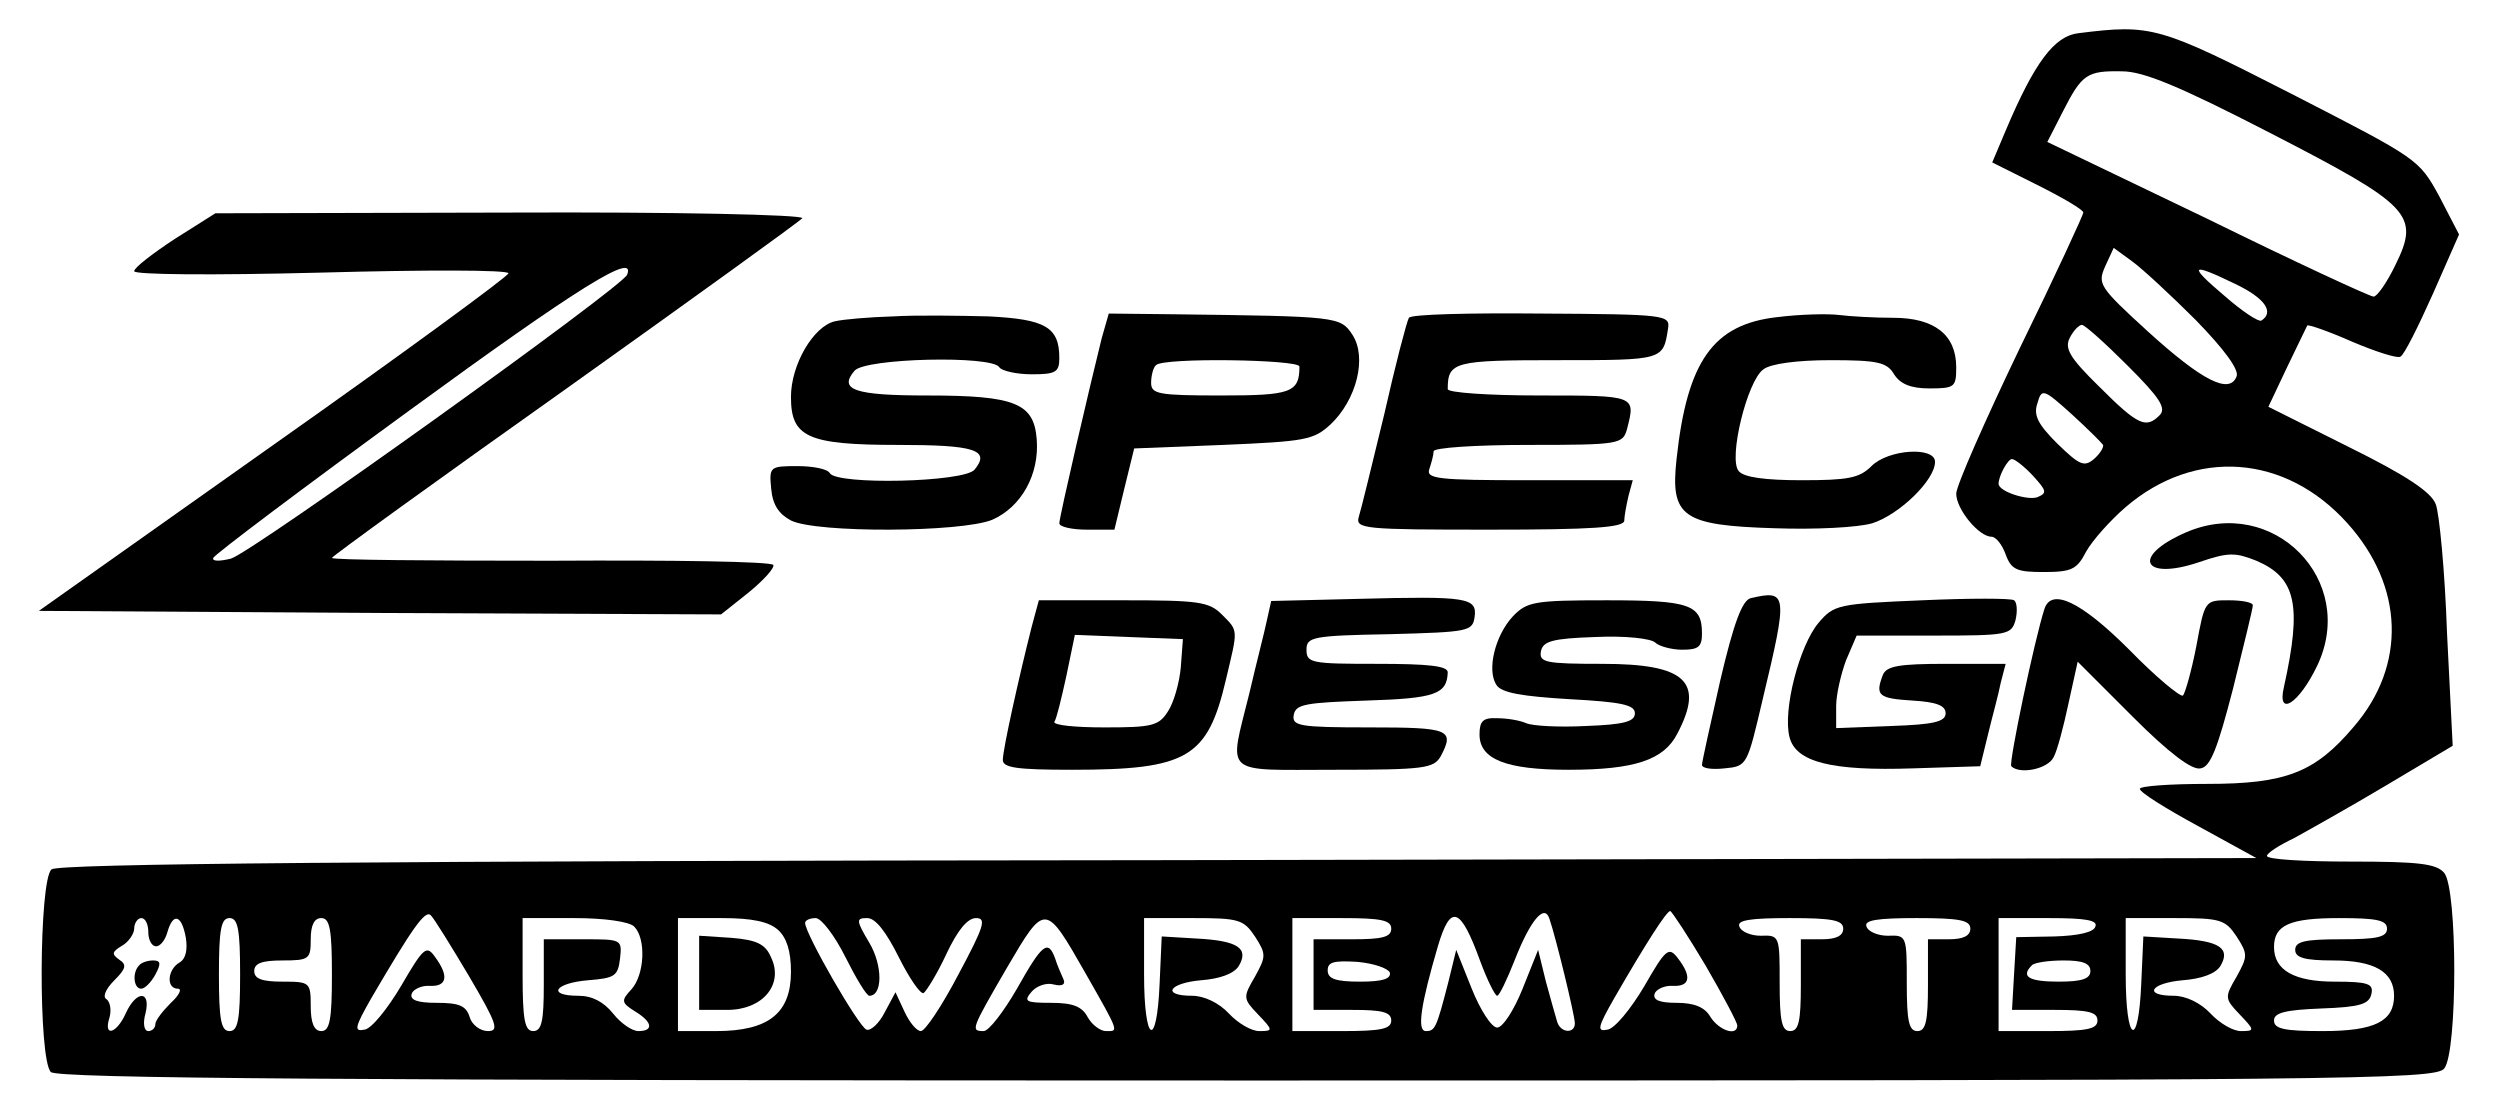 <svg preserveAspectRatio="xMidYMid meet" viewBox="0 0 354 156" height="156pt" width="354pt" xmlns="http://www.w3.org/2000/svg" version="1.0">

<g stroke="none" fill="#000000" transform="translate(0,156) scale(0.1,-0.1)">
<path d="M2943 1513 c-34 -4 -62 -41 -103 -138 l-19 -45 64 -32 c36 -18 65
-35 65 -39 0 -3 -40 -90 -90 -192 -49 -102 -90 -195 -90 -206 0 -22 32 -61 50
-61 6 0 15 -11 20 -25 8 -22 16 -25 54 -25 40 0 47 4 60 29 9 16 34 44 56 63
98 84 226 75 314 -23 80 -89 84 -201 9 -288 -55 -65 -96 -81 -208 -81 -52 0
-95 -3 -95 -7 0 -5 37 -28 83 -53 l82 -45 -1554 -3 c-1128 -1 -1558 -5 -1568
-13 -18 -15 -19 -269 -1 -287 9 -9 399 -12 1694 -12 1556 0 1683 1 1695 17 19
23 19 254 0 277 -11 13 -36 16 -132 16 -66 0 -119 3 -119 8 0 4 17 15 38 25
20 11 79 44 131 75 l94 56 -8 159 c-3 88 -11 171 -16 183 -6 17 -42 41 -123
81 l-114 57 26 55 c15 31 28 58 29 60 1 2 30 -8 64 -23 33 -14 64 -24 68 -21
5 2 25 42 46 89 l37 84 -28 54 c-29 53 -30 53 -209 145 -188 96 -198 99 -302
86z m271 -141 c200 -103 213 -116 178 -187 -12 -25 -26 -45 -31 -45 -5 0 -111
49 -235 110 l-227 109 22 43 c27 53 34 58 84 57 30 0 81 -21 209 -87z m-105
-265 c41 -42 62 -71 58 -80 -10 -26 -49 -6 -126 64 -69 63 -71 67 -60 92 l12
26 26 -19 c14 -10 55 -48 90 -83z m56 51 c42 -20 56 -40 37 -52 -4 -2 -27 13
-52 35 -52 44 -49 48 15 17z m-152 -116 c45 -45 55 -60 45 -70 -19 -19 -30
-15 -85 40 -43 42 -50 55 -42 70 5 10 13 18 17 18 4 0 33 -26 65 -58z m-35
-112 c1 -4 -5 -13 -13 -20 -14 -12 -21 -8 -52 22 -27 27 -34 40 -28 57 6 21 8
21 48 -15 23 -21 43 -41 45 -44z m-99 -44 c19 -21 20 -24 6 -30 -14 -5 -55 8
-55 19 0 11 13 35 19 35 4 0 18 -11 30 -24z m-2215 -708 c40 -68 43 -78 27
-78 -11 0 -23 9 -26 20 -5 16 -15 20 -47 20 -27 0 -38 4 -35 13 2 6 14 12 26
11 24 -1 27 14 7 41 -12 17 -16 14 -48 -41 -19 -32 -42 -61 -52 -62 -15 -3
-14 3 10 45 58 99 76 125 84 117 5 -5 29 -44 54 -86z m873 4 c49 -86 47 -82
29 -82 -8 0 -20 9 -26 20 -8 15 -21 20 -52 20 -36 0 -39 2 -27 16 7 8 21 13
31 10 12 -3 17 0 14 7 -3 7 -9 20 -12 30 -10 27 -18 21 -54 -43 -19 -33 -40
-60 -47 -60 -19 0 -18 2 33 90 54 92 54 92 111 -8z m559 17 c10 -27 21 -49 24
-49 3 0 14 23 25 51 22 56 42 80 49 58 9 -26 36 -137 36 -148 0 -15 -20 -14
-25 2 -2 6 -9 32 -16 57 l-11 45 -22 -55 c-12 -30 -28 -55 -36 -55 -8 0 -24
25 -36 55 l-22 55 -11 -45 c-17 -66 -19 -70 -32 -70 -13 0 -7 38 17 120 18 61
32 56 60 -21z m319 -6 c25 -43 45 -81 45 -85 0 -16 -26 -7 -38 12 -8 14 -23
20 -48 20 -24 0 -34 4 -31 13 2 6 14 12 26 11 24 -1 27 13 7 39 -13 17 -17 14
-48 -40 -19 -32 -42 -60 -52 -61 -15 -3 -14 3 10 45 45 78 74 123 79 123 2 0
25 -35 50 -77z m-2205 47 c0 -11 5 -20 11 -20 6 0 13 9 16 20 8 28 20 25 26
-7 3 -18 0 -31 -9 -36 -17 -10 -19 -37 -2 -37 6 0 2 -9 -10 -20 -12 -12 -22
-25 -22 -30 0 -6 -5 -10 -10 -10 -6 0 -8 11 -4 25 8 33 -13 33 -28 0 -13 -29
-32 -34 -23 -6 3 11 1 22 -4 26 -6 3 -2 14 11 27 16 16 18 22 7 29 -11 8 -11
11 4 20 9 5 17 17 17 24 0 8 5 15 10 15 6 0 10 -9 10 -20z m130 -60 c0 -64 -3
-80 -15 -80 -12 0 -15 16 -15 80 0 64 3 80 15 80 12 0 15 -16 15 -80z m130 0
c0 -64 -3 -80 -15 -80 -10 0 -15 11 -15 35 0 34 -1 35 -40 35 -29 0 -40 4 -40
15 0 11 11 15 40 15 38 0 40 2 40 30 0 20 5 30 15 30 12 0 15 -16 15 -80z
m428 68 c17 -17 15 -68 -4 -89 -15 -16 -14 -19 5 -31 25 -15 27 -28 5 -28 -9
0 -25 11 -36 25 -13 16 -29 25 -49 25 -45 0 -34 18 14 22 38 3 42 6 45 31 3
27 2 27 -52 27 l-56 0 0 -65 c0 -51 -3 -65 -15 -65 -12 0 -15 16 -15 80 l0 80
73 0 c43 0 78 -5 85 -12z m204 -5 c12 -11 18 -30 18 -59 0 -59 -32 -84 -106
-84 l-54 0 0 80 0 80 62 0 c43 0 67 -5 80 -17z m95 -38 c15 -30 30 -55 34 -55
19 0 19 43 0 75 -19 32 -19 35 -3 35 12 0 27 -20 45 -56 15 -30 31 -53 35 -50
4 3 19 27 32 55 16 34 30 51 42 51 15 0 12 -11 -25 -80 -23 -44 -47 -80 -53
-80 -6 0 -16 12 -23 27 l-13 28 -15 -28 c-8 -16 -20 -27 -26 -25 -11 4 -86
134 -87 151 0 4 7 7 15 7 8 0 27 -25 42 -55z m580 29 c16 -25 16 -28 0 -57
-17 -29 -17 -31 4 -53 22 -23 22 -24 2 -24 -11 0 -30 11 -43 25 -14 15 -35 25
-52 25 -44 0 -33 18 13 22 26 2 46 9 53 20 15 25 -1 36 -59 39 l-50 3 -3 -67
c-4 -94 -22 -84 -22 13 l0 80 70 0 c64 0 71 -2 87 -26z m193 11 c0 -12 -13
-15 -55 -15 l-55 0 0 -50 0 -50 55 0 c42 0 55 -3 55 -15 0 -12 -14 -15 -70
-15 l-70 0 0 80 0 80 70 0 c56 0 70 -3 70 -15z m640 0 c0 -10 -10 -15 -30 -15
l-30 0 0 -65 c0 -51 -3 -65 -15 -65 -12 0 -15 14 -15 68 0 67 0 68 -27 67 -14
0 -28 6 -30 13 -4 9 15 12 71 12 61 0 76 -3 76 -15z m180 0 c0 -10 -10 -15
-30 -15 l-30 0 0 -65 c0 -51 -3 -65 -15 -65 -12 0 -15 14 -15 68 0 67 0 68
-27 67 -14 0 -28 6 -30 13 -4 9 15 12 71 12 61 0 76 -3 76 -15z m177 3 c-2 -8
-24 -13 -58 -14 l-54 -1 -3 -51 -3 -52 60 0 c48 0 61 -3 61 -15 0 -12 -14 -15
-70 -15 l-70 0 0 80 0 80 71 0 c52 0 70 -3 66 -12z m200 -14 c16 -25 16 -28 0
-57 -17 -29 -17 -31 4 -53 22 -23 22 -24 2 -24 -11 0 -30 11 -43 25 -14 15
-35 25 -52 25 -44 0 -33 18 13 22 26 2 46 9 53 20 15 25 -1 36 -59 39 l-50 3
-3 -67 c-4 -94 -22 -84 -22 13 l0 80 70 0 c64 0 71 -2 87 -26z m213 11 c0 -12
-14 -15 -65 -15 -51 0 -65 -3 -65 -15 0 -11 13 -15 54 -15 58 0 86 -16 86 -50
0 -36 -27 -50 -101 -50 -54 0 -69 3 -69 15 0 11 16 15 67 17 55 2 68 6 71 21
3 14 -5 17 -52 17 -57 0 -86 16 -86 49 0 31 22 41 92 41 54 0 68 -3 68 -15z
m-1412 -62 c2 -9 -10 -13 -42 -13 -35 0 -46 4 -46 16 0 12 9 14 42 12 23 -2
43 -9 46 -15z m992 2 c0 -11 -12 -15 -45 -15 -42 0 -54 7 -38 23 3 4 24 7 45
7 27 0 38 -4 38 -15z"></path>
<path d="M197 193 c-10 -10 -8 -33 3 -33 5 0 14 9 20 20 8 15 8 20 -3 20 -8 0
-17 -3 -20 -7z"></path>
<path d="M990 183 l0 -53 40 0 c50 0 80 36 62 74 -8 19 -20 25 -56 28 l-46 3
0 -52z"></path>
<path d="M248 1222 c-32 -21 -58 -41 -58 -46 0 -5 109 -6 265 -2 146 4 265 4
265 -1 0 -4 -150 -114 -333 -243 l-332 -235 483 -3 483 -2 39 31 c22 18 37 35
35 39 -3 5 -144 7 -315 6 -170 0 -310 1 -310 4 1 3 149 110 331 239 181 129
332 238 335 242 3 5 -183 9 -413 8 l-418 -1 -57 -36z m640 -51 c-6 -17 -532
-394 -561 -402 -16 -4 -27 -4 -25 1 2 5 127 99 278 209 241 176 321 225 308
192z"></path>
<path d="M1265 1112 c-33 -1 -70 -4 -83 -7 -30 -7 -62 -61 -62 -107 0 -57 23
-68 152 -68 108 0 131 -7 108 -35 -15 -18 -195 -22 -205 -5 -3 6 -24 10 -46
10 -39 0 -40 -1 -37 -32 2 -23 11 -36 28 -45 36 -18 241 -17 285 1 41 18 67
64 63 114 -4 51 -30 62 -155 62 -103 0 -126 8 -103 35 15 18 195 22 205 5 3
-5 24 -10 46 -10 34 0 39 3 39 23 0 44 -20 55 -100 59 -41 1 -102 2 -135 0z"></path>
<path d="M1560 1081 c-16 -64 -60 -253 -60 -262 0 -5 18 -9 39 -9 l39 0 14 58
14 57 126 5 c117 5 128 7 152 29 37 35 52 95 31 127 -17 26 -21 26 -253 29
l-92 1 -10 -35z m280 -40 c0 -37 -12 -41 -111 -41 -89 0 -99 2 -99 18 0 10 3
22 7 25 10 11 203 8 203 -2z"></path>
<path d="M1995 1110 c-3 -5 -19 -66 -35 -137 -17 -70 -33 -136 -36 -145 -5
-17 8 -18 185 -18 146 0 191 3 191 13 0 6 3 22 6 35 l6 22 -147 0 c-130 0
-146 2 -141 16 3 9 6 20 6 25 0 5 59 9 134 9 130 0 134 1 140 23 12 47 13 47
-124 47 -72 0 -130 4 -130 9 0 39 9 41 156 41 150 0 149 0 156 45 3 19 -4 20
-179 21 -101 1 -185 -1 -188 -6z"></path>
<path d="M2517 1111 c-91 -10 -128 -62 -143 -201 -9 -82 8 -94 139 -98 57 -2
117 1 138 7 38 12 89 61 89 87 0 22 -66 18 -90 -6 -17 -17 -33 -20 -99 -20
-51 0 -82 4 -89 13 -15 17 12 128 35 144 10 8 48 13 95 13 67 0 80 -3 90 -20
9 -14 24 -20 50 -20 36 0 38 2 38 30 0 46 -31 70 -89 70 -27 0 -61 2 -77 4
-16 2 -55 1 -87 -3z"></path>
<path d="M3095 806 c-78 -34 -61 -69 19 -42 41 14 51 14 81 2 56 -24 65 -62
39 -179 -10 -43 21 -24 47 30 58 121 -62 243 -186 189z"></path>
<path d="M1923 712 l-123 -3 -6 -27 c-3 -15 -15 -61 -25 -104 -29 -118 -40
-108 121 -108 127 0 140 2 150 19 20 38 13 41 -101 41 -100 0 -110 2 -107 18
3 15 17 17 103 20 97 3 114 9 115 40 0 9 -27 12 -100 12 -93 0 -100 1 -100 20
0 18 8 20 118 22 111 3 117 4 120 24 4 28 -10 30 -165 26z"></path>
<path d="M2479 713 c-12 -3 -24 -35 -43 -116 -14 -62 -26 -116 -26 -120 0 -5
14 -7 32 -5 32 3 32 4 54 98 36 150 35 155 -17 143z"></path>
<path d="M2722 710 c-119 -5 -125 -6 -147 -32 -27 -32 -51 -124 -41 -162 9
-35 59 -48 175 -44 l95 3 11 45 c6 25 15 57 18 73 l7 27 -84 0 c-67 0 -85 -3
-90 -16 -11 -29 -6 -33 42 -36 34 -2 47 -7 47 -18 0 -12 -17 -16 -77 -18 l-78
-3 0 31 c0 17 7 46 14 65 l15 35 109 0 c105 0 110 1 116 22 3 13 2 25 -2 28
-4 3 -63 3 -130 0z"></path>
<path d="M1461 673 c-18 -71 -41 -174 -41 -189 0 -11 19 -14 98 -14 164 0 192
17 218 128 17 72 18 68 -6 92 -18 18 -33 20 -140 20 l-119 0 -10 -37z m211
-58 c-2 -22 -10 -50 -18 -62 -13 -21 -23 -23 -90 -23 -41 0 -73 3 -71 8 3 4
10 33 17 65 l12 58 76 -3 77 -3 -3 -40z"></path>
<path d="M2142 687 c-25 -27 -37 -76 -23 -97 7 -11 36 -16 103 -20 74 -4 93
-8 93 -20 0 -12 -16 -16 -69 -18 -38 -2 -76 0 -85 4 -9 4 -27 7 -41 7 -20 1
-25 -4 -25 -23 0 -35 37 -50 126 -50 94 0 135 14 154 51 39 74 12 99 -106 99
-81 0 -90 2 -87 18 3 14 16 18 77 20 42 2 79 -2 85 -8 5 -5 23 -10 38 -10 23
0 28 4 28 23 0 41 -17 47 -135 47 -103 0 -113 -2 -133 -23z"></path>
<path d="M2895 698 c-14 -43 -51 -219 -47 -223 12 -12 52 -4 60 13 5 9 14 43
21 76 l13 59 78 -78 c51 -51 84 -76 96 -73 14 2 24 28 46 113 15 61 28 113 28
118 0 4 -15 7 -34 7 -34 0 -34 0 -46 -65 -7 -36 -16 -67 -19 -70 -4 -2 -39 27
-76 65 -68 68 -110 88 -120 58z"></path>
</g>
</svg>
